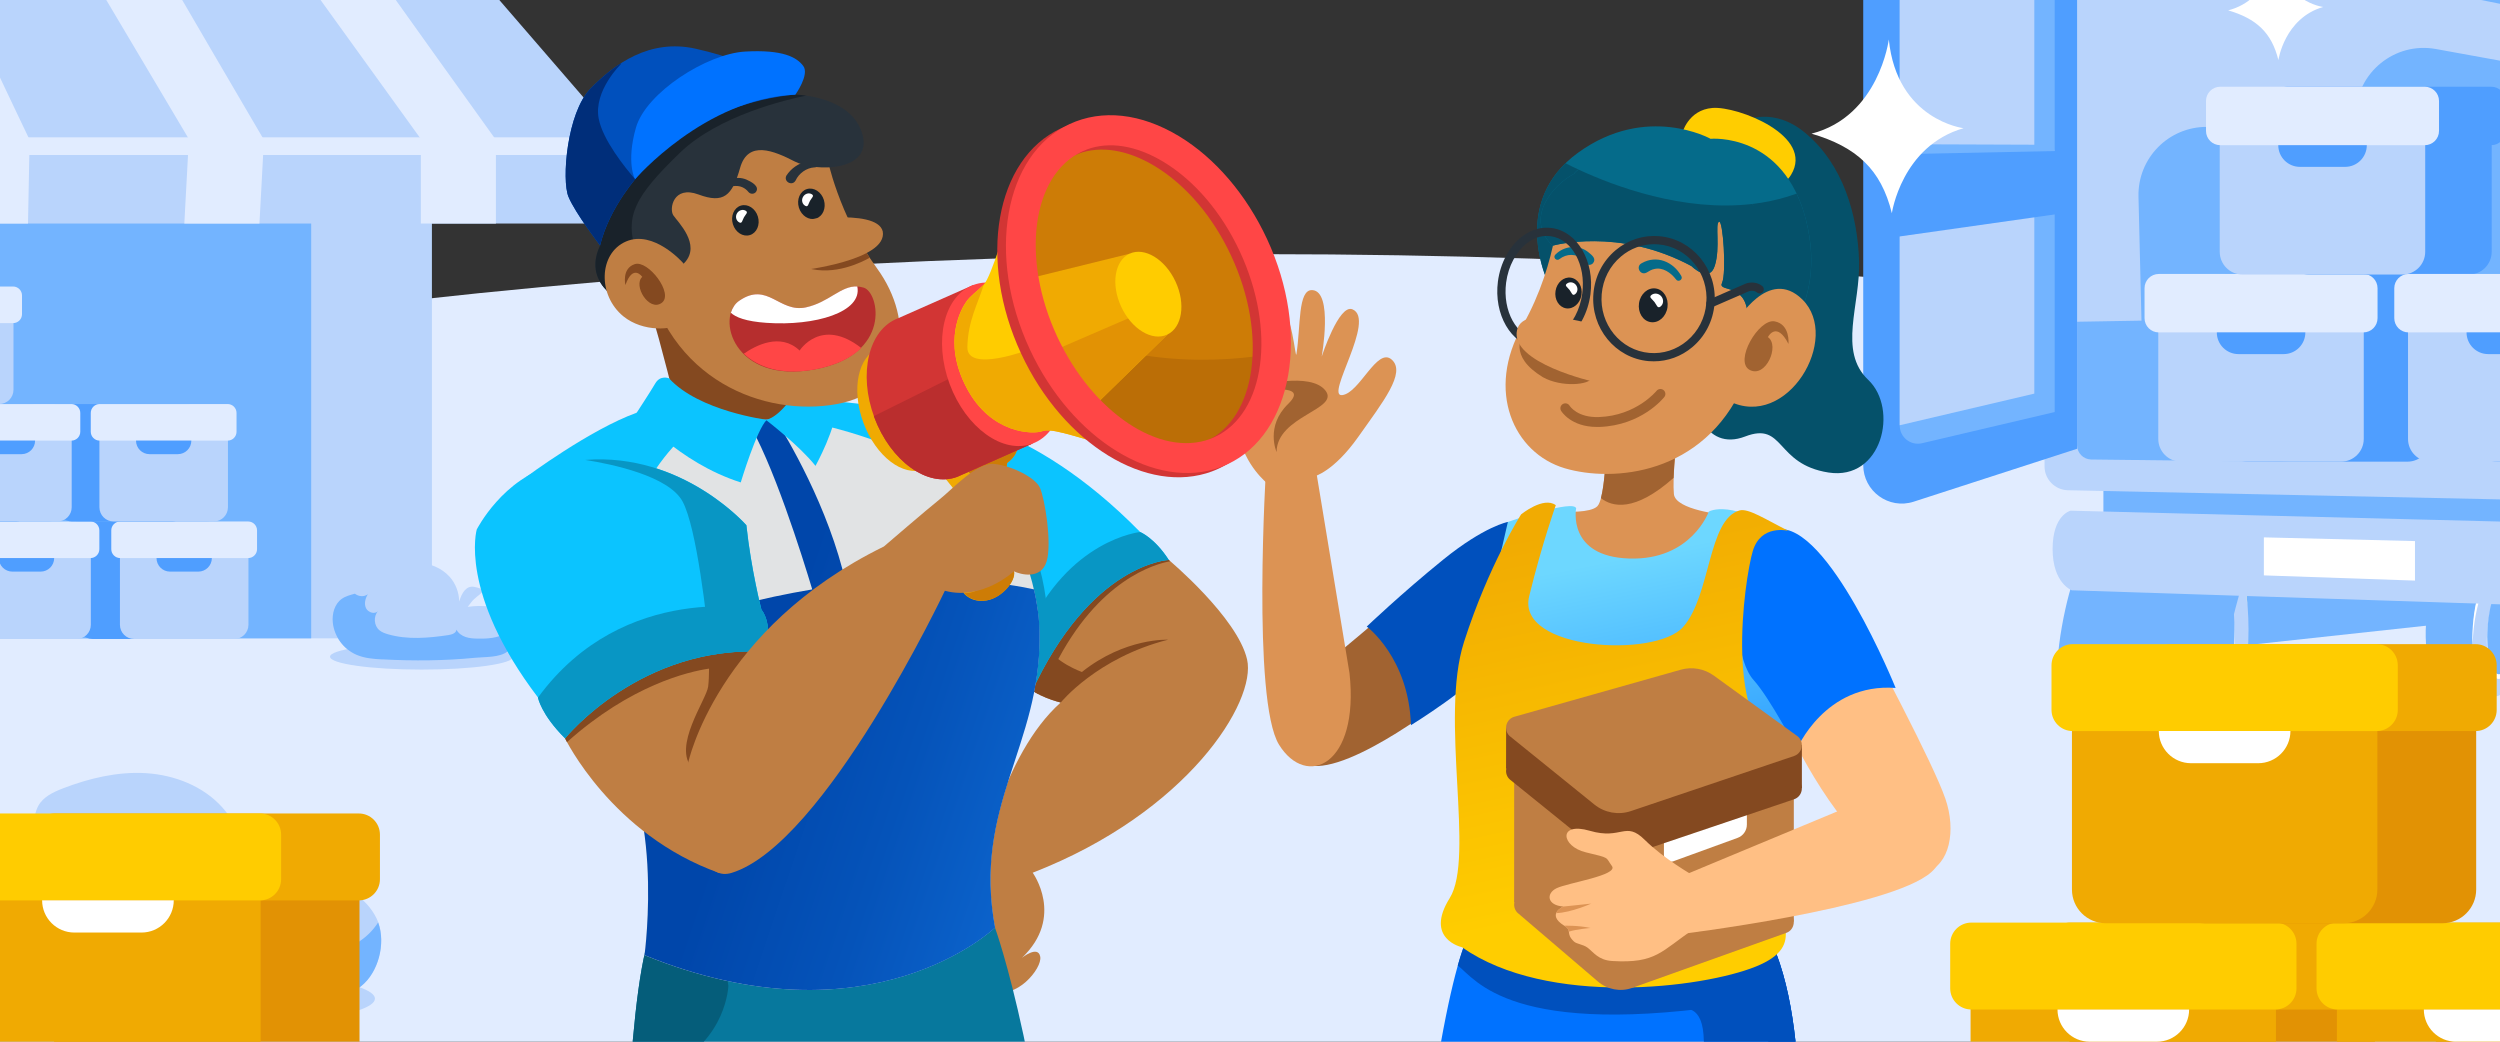 <svg width="384" height="160" viewBox="0 0 384 160" fill="none" xmlns="http://www.w3.org/2000/svg">
<rect x="0" y="0" width="384" height="160" fill="#333333" stroke="none"/>
<g clip-path="url(#clip0_8735_12777)">
<path d="M194.001 305.2C417.51 305.2 598.701 245.618 598.701 172.12C598.701 98.621 417.51 39.04 194.001 39.04C-29.509 39.04 -210.699 98.621 -210.699 172.12C-210.699 245.618 -29.509 305.2 194.001 305.2Z" fill="#E1ECFF"/>
<path d="M66.341 25.35H-38.77V98.05H66.341V25.35Z" fill="#B9D4FC"/>
<path d="M47.8 25.35H-38.77V98.05H47.8V25.35Z" fill="#73B4FF"/>
<path d="M-47.44 34.33H93.481C95.001 34.33 96.231 33.1 96.231 31.58V23.63C96.231 22.97 95.991 22.33 95.561 21.83L66.341 -11.98L-44.879 -14.78L-47.44 34.33Z" fill="#B9D4FC"/>
<path d="M-46.889 23.81H96.231V23.63C96.231 22.97 95.991 22.33 95.561 21.83L94.921 21.09H-46.749L-46.889 23.81Z" fill="#E1ECFF"/>
<path d="M40.121 -12.64L64.641 21.35V34.33H76.171V21.48C76.171 21.48 59.871 -1.19 52.031 -12.34L40.121 -12.64Z" fill="#E1ECFF"/>
<path d="M-6.919 21.35L-7.209 34.33H4.301L4.551 21.48C4.551 21.48 -7.149 -2.97 -12.088 -13.95L-23.479 -14.24L-6.919 21.36V21.35Z" fill="#E1ECFF"/>
<path d="M39.852 34.33L40.542 21.48C40.542 21.48 26.572 -2.32 20.382 -13.13L8.352 -13.43L29.012 21.36L28.312 34.34H39.842L39.852 34.33Z" fill="#E1ECFF"/>
<path d="M12.021 84.09H31.771V95.97C31.771 97.17 30.791 98.15 29.591 98.15H14.211C13.011 98.15 12.031 97.17 12.031 95.97V84.09H12.021Z" fill="#4F9EFF"/>
<path d="M31.721 80.1H12.071C11.315 80.1 10.701 80.713 10.701 81.47V84.35C10.701 85.106 11.315 85.72 12.071 85.72H31.721C32.478 85.72 33.091 85.106 33.091 84.35V81.47C33.091 80.713 32.478 80.1 31.721 80.1Z" fill="#4F9EFF"/>
<path d="M18.412 84.09H38.162V95.97C38.162 97.17 37.182 98.15 35.982 98.15H20.602C19.402 98.15 18.422 97.17 18.422 95.97V84.09H18.412Z" fill="#B9D4FC"/>
<path d="M38.112 80.1H18.462C17.705 80.1 17.092 80.713 17.092 81.47V84.35C17.092 85.106 17.705 85.72 18.462 85.72H38.112C38.868 85.72 39.482 85.106 39.482 84.35V81.47C39.482 80.713 38.868 80.1 38.112 80.1Z" fill="#E1ECFF"/>
<path d="M24.031 85.72H32.541C32.541 86.87 31.611 87.8 30.461 87.8H26.121C24.971 87.8 24.041 86.87 24.041 85.72H24.031Z" fill="#4F9EFF"/>
<path d="M-12.199 84.09H7.551V95.97C7.551 97.17 6.571 98.15 5.371 98.15H-10.009C-11.209 98.15 -12.189 97.17 -12.189 95.97V84.09H-12.199Z" fill="#4F9EFF"/>
<path d="M7.5 80.1H-12.149C-12.906 80.1 -13.52 80.713 -13.52 81.47V84.35C-13.52 85.106 -12.906 85.72 -12.149 85.72H7.5C8.257 85.72 8.87 85.106 8.87 84.35V81.47C8.87 80.713 8.257 80.1 7.5 80.1Z" fill="#4F9EFF"/>
<path d="M-5.799 84.09H13.951V95.97C13.951 97.17 12.971 98.15 11.771 98.15H-3.609C-4.809 98.15 -5.789 97.17 -5.789 95.97V84.09H-5.799Z" fill="#B9D4FC"/>
<path d="M13.891 80.1H-5.759C-6.516 80.1 -7.129 80.713 -7.129 81.47V84.35C-7.129 85.106 -6.516 85.72 -5.759 85.72H13.891C14.648 85.72 15.261 85.106 15.261 84.35V81.47C15.261 80.713 14.648 80.1 13.891 80.1Z" fill="#E1ECFF"/>
<path d="M-0.189 85.72H8.321C8.321 86.87 7.391 87.8 6.241 87.8H1.901C0.751 87.8 -0.179 86.87 -0.179 85.72H-0.189Z" fill="#4F9EFF"/>
<path d="M8.871 66.04H28.621V77.92C28.621 79.12 27.641 80.1 26.441 80.1H11.061C9.861 80.1 8.881 79.12 8.881 77.92V66.04H8.871Z" fill="#4F9EFF"/>
<path d="M28.571 62.06H8.921C8.164 62.06 7.551 62.673 7.551 63.43V66.31C7.551 67.066 8.164 67.68 8.921 67.68H28.571C29.327 67.68 29.941 67.066 29.941 66.31V63.43C29.941 62.673 29.327 62.06 28.571 62.06Z" fill="#4F9EFF"/>
<path d="M15.262 66.04H35.012V77.92C35.012 79.12 34.032 80.1 32.832 80.1H17.452C16.252 80.1 15.272 79.12 15.272 77.92V66.04H15.262Z" fill="#B9D4FC"/>
<path d="M34.961 62.06H15.311C14.555 62.06 13.941 62.673 13.941 63.43V66.31C13.941 67.066 14.555 67.68 15.311 67.68H34.961C35.718 67.68 36.331 67.066 36.331 66.31V63.43C36.331 62.673 35.718 62.06 34.961 62.06Z" fill="#E1ECFF"/>
<path d="M20.881 67.68H29.391C29.391 68.83 28.461 69.76 27.311 69.76H22.971C21.821 69.76 20.891 68.83 20.891 67.68H20.881Z" fill="#4F9EFF"/>
<path d="M-15.129 66.04H4.621V77.92C4.621 79.12 3.641 80.1 2.441 80.1H-12.939C-14.139 80.1 -15.119 79.12 -15.119 77.92V66.04H-15.129Z" fill="#4F9EFF"/>
<path d="M4.571 62.06H-15.079C-15.836 62.06 -16.449 62.673 -16.449 63.43V66.31C-16.449 67.066 -15.836 67.68 -15.079 67.68H4.571C5.327 67.68 5.941 67.066 5.941 66.31V63.43C5.941 62.673 5.327 62.06 4.571 62.06Z" fill="#4F9EFF"/>
<path d="M-8.738 66.04H11.012V77.92C11.012 79.12 10.032 80.1 8.832 80.1H-6.548C-7.748 80.1 -8.728 79.12 -8.728 77.92V66.04H-8.738Z" fill="#B9D4FC"/>
<path d="M10.961 62.06H-8.689C-9.445 62.06 -10.059 62.673 -10.059 63.43V66.31C-10.059 67.066 -9.445 67.68 -8.689 67.68H10.961C11.718 67.68 12.331 67.066 12.331 66.31V63.43C12.331 62.673 11.718 62.06 10.961 62.06Z" fill="#E1ECFF"/>
<path d="M-3.119 67.68H5.391C5.391 68.83 4.461 69.76 3.311 69.76H-1.029C-2.179 69.76 -3.109 68.83 -3.109 67.68H-3.119Z" fill="#4F9EFF"/>
<path d="M-17.68 48H2.07V59.88C2.07 61.08 1.09 62.06 -0.11 62.06H-15.49C-16.69 62.06 -17.67 61.08 -17.67 59.88V48H-17.68Z" fill="#B9D4FC"/>
<path d="M2.01 44.01H-17.64C-18.396 44.01 -19.01 44.623 -19.01 45.38V48.26C-19.01 49.016 -18.396 49.63 -17.64 49.63H2.01C2.767 49.63 3.38 49.016 3.38 48.26V45.38C3.38 44.623 2.767 44.01 2.01 44.01Z" fill="#E1ECFF"/>
<path d="M64.771 102.85C72.548 102.85 78.851 101.963 78.851 100.87C78.851 99.776 72.548 98.89 64.771 98.89C56.995 98.89 50.691 99.776 50.691 100.87C50.691 101.963 56.995 102.85 64.771 102.85Z" fill="#B9D4FC"/>
<path d="M52.502 91.99C53.192 91.51 54.052 91.35 54.852 91.1C55.652 90.85 56.492 90.43 56.842 89.66C57.012 89.29 57.052 88.86 57.242 88.5C57.552 87.92 58.202 87.61 58.822 87.37C60.532 86.71 62.352 86.28 64.172 86.39C65.992 86.51 67.822 87.22 69.052 88.58C69.992 89.62 70.512 91.01 70.532 92.4C70.922 91.08 71.622 89.88 72.882 90.15C75.502 90.7 73.372 91.19 72.392 92.5C72.222 92.73 72.032 92.97 71.842 93.21C72.962 93.07 74.082 93 75.192 93.19C76.752 93.46 78.302 94.32 78.982 95.75C79.622 97.1 79.152 99.13 77.952 100.07C76.732 101.03 74.452 100.9 73.012 101.04C68.272 101.51 63.492 101.54 58.732 101.29C57.362 101.22 55.972 101.11 54.722 100.56C52.772 99.71 51.342 97.77 51.122 95.65C50.972 94.29 51.382 92.77 52.502 91.98V91.99Z" fill="#B9D4FC"/>
<path d="M58.732 101.29C57.362 101.22 55.972 101.11 54.722 100.56C52.772 99.71 51.342 97.77 51.122 95.65C50.972 94.29 51.382 92.77 52.502 91.98C53.092 91.56 53.812 91.39 54.512 91.19C55.062 91.64 55.932 91.72 56.502 91.27C56.112 91.91 55.892 92.74 56.222 93.42C56.552 94.1 57.592 94.41 58.082 93.84C57.332 94.66 57.422 96.1 58.282 96.81C58.652 97.12 59.122 97.28 59.582 97.42C62.582 98.29 65.792 98.01 68.872 97.55C69.402 97.47 70.072 97.25 70.112 96.71C70.382 97.26 70.932 97.64 71.512 97.84C72.092 98.04 72.722 98.08 73.332 98.09C74.832 98.13 76.412 98.02 77.712 97.27C78.252 96.96 78.722 96.49 79.072 95.96C79.572 97.3 79.102 99.17 77.972 100.06C76.752 101.02 74.472 100.89 73.032 101.03C68.292 101.5 63.512 101.53 58.752 101.28L58.732 101.29Z" fill="#73B4FF"/>
<path d="M23.891 158.129C42.503 158.129 57.591 156.007 57.591 153.389C57.591 150.772 42.503 148.649 23.891 148.649C5.279 148.649 -9.809 150.772 -9.809 153.389C-9.809 156.007 5.279 158.129 23.891 158.129Z" fill="#B9D4FC"/>
<path d="M-5.469 132.129C-3.819 130.969 -1.759 130.609 0.161 130.009C2.091 129.409 4.081 128.409 4.911 126.579C5.311 125.689 5.401 124.669 5.871 123.799C6.621 122.399 8.181 121.669 9.651 121.099C13.731 119.529 18.091 118.489 22.451 118.759C26.811 119.039 31.191 120.739 34.121 123.989C36.361 126.469 37.601 129.799 37.661 133.139C38.601 129.989 40.281 127.119 43.291 127.739C49.571 129.049 44.471 130.219 42.111 133.359C41.691 133.909 41.251 134.489 40.801 135.059C43.481 134.729 46.171 134.569 48.821 135.019C52.561 135.659 56.261 137.719 57.881 141.149C59.401 144.369 58.281 149.239 55.421 151.489C52.511 153.779 47.041 153.469 43.591 153.809C32.241 154.929 20.801 155.019 9.421 154.399C6.151 154.219 2.821 153.969 -0.179 152.659C-4.849 150.629 -8.259 145.969 -8.799 140.909C-9.149 137.649 -8.169 134.009 -5.489 132.129H-5.469Z" fill="#B9D4FC"/>
<path d="M9.441 154.4C6.171 154.22 2.841 153.97 -0.159 152.66C-4.829 150.63 -8.239 145.97 -8.779 140.91C-9.129 137.65 -8.149 134.01 -5.469 132.13C-4.049 131.13 -2.339 130.72 -0.659 130.25C0.651 131.34 2.751 131.53 4.101 130.44C3.171 131.98 2.641 133.95 3.421 135.58C4.201 137.2 6.691 137.95 7.871 136.59C6.071 138.54 6.301 142 8.341 143.7C9.231 144.43 10.341 144.83 11.451 145.15C18.631 147.23 26.301 146.57 33.691 145.47C34.971 145.28 36.561 144.76 36.651 143.47C37.311 144.79 38.611 145.7 40.001 146.18C41.391 146.66 42.891 146.74 44.361 146.78C47.961 146.87 51.721 146.62 54.831 144.82C56.131 144.07 57.261 142.96 58.081 141.69C59.271 144.9 58.151 149.37 55.441 151.5C52.531 153.79 47.061 153.48 43.611 153.82C32.261 154.94 20.821 155.03 9.441 154.41V154.4Z" fill="#73B4FF"/>
<path d="M372.651 95.72C373.051 89.94 375.421 85.4 377.951 85.57L384.141 86L382.351 89.65C382.351 89.65 381.821 90.22 381.441 90.55C381.801 92.23 381.941 94.23 381.791 96.36C381.641 98.49 381.211 100.53 380.601 102.17L380.841 102.2L382.721 104.82L383.111 106.99L376.381 106.51C373.911 106.21 372.251 101.44 372.641 95.74L372.651 95.72Z" fill="#73B4FF"/>
<path d="M387.772 96.773C388.174 90.994 386.731 86.186 384.549 86.034C382.367 85.882 380.273 90.444 379.871 96.224C379.469 102.003 380.911 106.812 383.093 106.963C385.275 107.115 387.369 102.553 387.772 96.773Z" fill="#B9D4FC"/>
<path d="M386.443 97.416C386.713 93.537 385.944 90.324 384.727 90.24C383.509 90.155 382.303 93.231 382.034 97.109C381.764 100.988 382.532 104.201 383.75 104.286C384.967 104.37 386.173 101.295 386.443 97.416Z" fill="white"/>
<path d="M386.498 96.696C386.767 92.817 385.999 89.604 384.782 89.519C383.564 89.435 382.358 92.51 382.088 96.389C381.818 100.268 382.587 103.481 383.804 103.566C385.022 103.65 386.228 100.575 386.498 96.696Z" fill="#73B4FF"/>
<path d="M384.55 87.4C382.37 87.249 380.27 91.809 379.87 97.59C379.82 98.32 379.8 99.04 379.8 99.73C379.73 98.629 379.73 97.439 379.82 96.219C380.22 90.439 382.32 85.879 384.5 86.029C386.41 86.159 387.75 89.85 387.79 94.629C387.53 90.529 386.27 87.519 384.55 87.4Z" fill="white"/>
<path d="M374.262 91.59V95.93L343.492 99.27L344.682 86.89L374.262 91.59Z" fill="#73B4FF"/>
<path d="M320.021 96.719C320.021 87.009 323.461 79.129 327.711 79.129H338.112L335.552 85.439C335.552 85.439 334.732 86.449 334.142 87.049C334.942 89.829 335.411 93.149 335.411 96.719C335.411 100.369 334.921 103.759 334.091 106.569L334.502 106.589L337.952 110.759L338.852 114.339L327.542 114.309C327.542 114.309 327.542 114.309 327.542 114.299C323.382 114.079 320.031 106.289 320.031 96.709L320.021 96.719Z" fill="#73B4FF"/>
<path d="M338.732 114.309C342.399 114.309 345.372 106.434 345.372 96.719C345.372 87.005 342.399 79.129 338.732 79.129C335.065 79.129 332.092 87.005 332.092 96.719C332.092 106.434 335.065 114.309 338.732 114.309Z" fill="#B9D4FC"/>
<path d="M339.513 109.749C341.556 109.749 343.212 104.462 343.212 97.939C343.212 91.417 341.556 86.129 339.513 86.129C337.469 86.129 335.812 91.417 335.812 97.939C335.812 104.462 337.469 109.749 339.513 109.749Z" fill="white"/>
<path d="M339.513 108.529C341.556 108.529 343.212 103.242 343.212 96.719C343.212 90.197 341.556 84.909 339.513 84.909C337.469 84.909 335.812 90.197 335.812 96.719C335.812 103.242 337.469 108.529 339.513 108.529Z" fill="#73B4FF"/>
<path d="M336.763 88.829C336.883 88.799 337.013 88.779 337.133 88.779C338.903 88.779 340.342 92.339 340.342 96.719C340.342 101.109 338.903 104.659 337.133 104.659C337.003 104.659 336.883 104.639 336.763 104.609C336.173 102.519 335.812 99.749 335.812 96.719C335.812 93.689 336.173 90.919 336.763 88.829Z" fill="#73B4FF"/>
<path d="M337.772 104.44C337.772 104.44 337.813 104.47 337.823 104.48C337.603 104.6 337.373 104.67 337.133 104.67C337.003 104.67 336.883 104.65 336.763 104.62C336.173 102.53 335.812 99.76 335.812 96.73C335.812 93.7 336.173 90.93 336.763 88.84C336.883 88.809 337.013 88.79 337.133 88.79C337.533 88.79 337.922 88.969 338.272 89.309C337.972 89.23 337.493 89.31 337.133 90.33C336.543 91.96 336.382 103.59 337.772 104.46V104.44Z" fill="#1E484C"/>
<path d="M338.972 81.419C335.302 81.419 332.332 89.299 332.332 99.009C332.332 100.239 332.382 101.439 332.472 102.599C332.222 100.759 332.092 98.779 332.092 96.719C332.092 87.009 335.062 79.129 338.732 79.129C341.932 79.129 344.612 85.139 345.232 93.129C344.322 86.309 341.862 81.419 338.972 81.419Z" fill="#D1E3E5"/>
<path d="M344.271 90.16C344.271 90.16 342.781 95.1 341.651 100.99C340.521 106.88 339.031 108.61 334.571 108.79C330.111 108.97 317.851 109.33 316.421 105.64C314.991 101.95 317.851 89.87 318.741 88.56C319.631 87.25 338.971 84.57 344.271 90.17V90.16Z" fill="#73B4FF"/>
<path d="M390.772 75.79L323.082 73.97V78.67L390.772 80.65V75.79Z" fill="#73B4FF"/>
<path d="M390.771 80.28L318.051 78.44C318.051 78.44 315.281 79.06 315.281 84.33C315.281 89.6 318.231 90.67 318.231 90.67L390.771 93.05V80.28Z" fill="#B9D4FC"/>
<path d="M373.272 81.68V90.7L345.412 89.66V80.99L373.272 81.68Z" fill="#B9D4FC"/>
<path d="M370.94 83.11V89.18L347.73 88.379V82.54L370.94 83.11Z" fill="white"/>
<path d="M317.571 -19.57C315.631 -19.38 314.041 -17.62 314.041 -15.65V71.65C314.041 73.61 315.641 75.25 317.591 75.3L390.771 76.85V15.36C390.771 0.04 385.651 -14.08 377.041 -25.4L317.571 -19.56V-19.57Z" fill="#B9D4FC"/>
<path d="M361.831 17.54L361.781 19.61L338.981 19.49C333.091 19.46 328.331 24.3 328.471 30.2L328.931 49.25L319.041 49.42V68.39C319.041 69.57 320.001 70.55 321.181 70.58L350.411 70.92L355.001 70.5L390.771 66.39V15.36C390.771 13.73 390.711 12.12 390.601 10.52L374.161 7.53C367.841 6.38 361.991 11.14 361.831 17.56V17.54Z" fill="#73B4FF"/>
<path d="M380.421 -20.53L321.171 -14.75C320.011 -14.64 319.061 -13.6 319.041 -12.43L389.381 1.66C387.731 -6.35 384.651 -13.84 380.431 -20.53H380.421Z" fill="#73B4FF"/>
<path d="M319.041 -13.26V68.93L293.941 77.06C290.111 78.3 286.191 75.45 286.191 71.42V-12.96C286.191 -16.73 289.671 -19.54 293.361 -18.76L319.051 -13.26H319.041Z" fill="#4F9EFF"/>
<path d="M315.601 -8.36V63.29L295.221 68.08C293.471 68.49 291.801 67.16 291.801 65.37V-10.17C291.801 -11.75 293.251 -12.94 294.811 -12.62L315.611 -8.36H315.601Z" fill="#73B4FF"/>
<path d="M291.791 65.32V-10.011L312.471 -5.771V60.459L291.791 65.32Z" fill="#B9D4FC"/>
<path d="M315.601 23.13L308.461 26.99L291.791 27.24V22.15L312.621 22.23L315.601 23.03V23.13Z" fill="#73B4FF"/>
<path d="M316.612 23.18L290.012 23.72V36.57L317.682 32.64L316.612 23.18Z" fill="#4F9EFF"/>
<path d="M369.803 70.91H345.213C343.293 70.91 341.723 69.35 341.723 67.42V48.43H373.283V67.42C373.283 69.34 371.723 70.91 369.793 70.91H369.803Z" fill="#4F9EFF"/>
<path d="M341.802 51.06L373.212 51.06C374.422 51.06 375.402 50.079 375.402 48.87V44.27C375.402 43.06 374.422 42.08 373.212 42.08H341.802C340.593 42.08 339.612 43.06 339.612 44.27V48.87C339.612 50.079 340.593 51.06 341.802 51.06Z" fill="#4F9EFF"/>
<path d="M359.592 70.91H335.002C333.082 70.91 331.512 69.35 331.512 67.42V48.43H363.072V67.42C363.072 69.34 361.512 70.91 359.582 70.91H359.592Z" fill="#B9D4FC"/>
<path d="M331.591 51.06L363.001 51.06C364.211 51.06 365.191 50.079 365.191 48.87V44.27C365.191 43.06 364.211 42.08 363.001 42.08H331.591C330.382 42.08 329.401 43.06 329.401 44.27V48.87C329.401 50.079 330.382 51.06 331.591 51.06Z" fill="#E1ECFF"/>
<path d="M350.772 54.39H343.832C341.992 54.39 340.502 52.9 340.502 51.06H354.102C354.102 52.9 352.612 54.39 350.772 54.39Z" fill="#4F9EFF"/>
<path d="M379.243 42.17H354.653C352.733 42.17 351.163 40.61 351.163 38.68V19.69L382.723 19.69V38.68C382.723 40.6 381.163 42.17 379.233 42.17H379.243Z" fill="#4F9EFF"/>
<path d="M351.242 22.3L382.652 22.3C383.861 22.3 384.842 21.319 384.842 20.11V15.51C384.842 14.3 383.861 13.32 382.652 13.32L351.242 13.32C350.032 13.32 349.052 14.3 349.052 15.51V20.11C349.052 21.319 350.032 22.3 351.242 22.3Z" fill="#4F9EFF"/>
<path d="M369.032 42.17H344.442C342.522 42.17 340.952 40.61 340.952 38.68V19.69L372.512 19.69V38.68C372.512 40.6 370.952 42.17 369.022 42.17H369.032Z" fill="#B9D4FC"/>
<path d="M341.033 22.3L372.443 22.3C373.652 22.3 374.633 21.319 374.633 20.11V15.51C374.633 14.3 373.652 13.32 372.443 13.32L341.033 13.32C339.823 13.32 338.843 14.3 338.843 15.51V20.11C338.843 21.319 339.823 22.3 341.033 22.3Z" fill="#E1ECFF"/>
<path d="M360.211 25.63H353.271C351.431 25.63 349.941 24.14 349.941 22.3H363.541C363.541 24.14 362.051 25.63 360.211 25.63Z" fill="#4F9EFF"/>
<path d="M408.172 70.91H383.582C381.662 70.91 380.092 69.35 380.092 67.42V48.43H411.652V67.42C411.652 69.34 410.092 70.91 408.162 70.91H408.172Z" fill="#4F9EFF"/>
<path d="M380.171 51.06L411.581 51.06C412.791 51.06 413.771 50.079 413.771 48.87V44.27C413.771 43.06 412.791 42.08 411.581 42.08H380.171C378.962 42.08 377.982 43.06 377.982 44.27V48.87C377.982 50.079 378.962 51.06 380.171 51.06Z" fill="#4F9EFF"/>
<path d="M397.952 70.91H373.362C371.442 70.91 369.872 69.35 369.872 67.42V48.43H401.432V67.42C401.432 69.34 399.872 70.91 397.942 70.91H397.952Z" fill="#B9D4FC"/>
<path d="M369.951 51.06L401.361 51.06C402.57 51.06 403.551 50.079 403.551 48.87V44.27C403.551 43.06 402.57 42.08 401.361 42.08H369.951C368.741 42.08 367.761 43.06 367.761 44.27V48.87C367.761 50.079 368.741 51.06 369.951 51.06Z" fill="#E1ECFF"/>
<path d="M389.131 54.39H382.191C380.351 54.39 378.861 52.9 378.861 51.06H392.461C392.461 52.9 390.971 54.39 389.131 54.39Z" fill="#4F9EFF"/>
<path d="M349.67 -7.45C349.67 -7.45 348.74 -0.07 342.25 1.59C346.56 2.86 348.93 5 349.96 9.23C349.96 9.23 350.89 2.79 356.84 1.07C356.84 1.07 350.44 0.3 349.67 -7.45Z" fill="white"/>
<path d="M263.101 35.529C263.101 35.529 262.291 41.959 256.641 43.41C260.391 44.52 262.461 46.38 263.361 50.059C263.361 50.059 264.171 44.45 269.351 42.95C269.351 42.95 263.781 42.279 263.101 35.529Z" fill="white"/>
<path d="M290.12 6.07C290.12 6.07 288.63 17.87 278.25 20.53C285.14 22.56 288.93 25.99 290.59 32.75C290.59 32.75 292.08 22.44 301.6 19.69C301.6 19.69 291.37 18.45 290.12 6.06V6.07Z" fill="white"/>
<path d="M246.641 70.469C246.641 70.469 246.401 76.7 245.351 77.76C244.291 78.82 240.421 78.59 240.421 78.59C240.421 78.59 237.831 89.29 249.231 90.579C260.631 91.87 264.751 79.059 264.751 79.059C264.751 79.059 257.341 78.35 257.111 75.889C256.881 73.419 257.461 68.359 257.461 68.359C257.461 68.359 250.641 63.66 246.651 70.48L246.641 70.469Z" fill="#DC9354"/>
<path d="M231.83 80.169C231.83 80.169 228.9 81.019 224.35 84.439C219.8 87.859 205.481 100.899 201.561 103.299C197.641 105.699 194.51 116.179 201.05 117.559C207.59 118.939 223.16 106.529 223.16 106.529C223.16 106.529 239.12 90.579 231.83 80.169Z" fill="#A16331"/>
<path d="M207.281 103.379L201.801 70.189L194.481 71.559C194.481 71.559 192.261 107.619 196.461 114.389C200.661 121.169 208.841 117.599 207.281 103.369V103.379Z" fill="#DC9354"/>
<path d="M231.612 80.169C231.612 80.169 228.032 80.809 221.662 85.969C215.292 91.129 209.932 96.239 209.932 96.239C209.932 96.239 216.392 101.009 216.722 111.389C216.722 111.389 226.632 105.269 228.362 102.119C230.092 98.969 238.782 84.319 231.622 80.179L231.612 80.169Z" fill="#0050BD"/>
<path d="M201.851 73.18C201.851 73.18 204.811 72.499 208.611 67.129C212.411 61.749 216.021 57.239 213.771 55.239C211.521 53.239 208.841 60.389 206.151 60.69C203.461 60.989 211.441 49.029 207.731 47.51C205.651 46.65 203.011 54.779 203.011 54.779C203.011 54.779 204.821 44.73 201.561 44.559C199.331 44.44 199.801 50.12 199.131 54.4C198.971 55.419 198.501 47.51 196.381 47.05C194.271 46.58 194.641 50.719 195.221 55.469C195.221 55.469 193.151 50.819 191.751 50.889C190.501 50.959 190.301 53.569 191.991 56.69C193.681 59.819 189.411 61.999 190.291 66.749C191.171 71.499 194.661 74.249 194.661 74.249C194.661 74.249 199.821 75.2 201.861 73.189L201.851 73.18Z" fill="#DC9354"/>
<path d="M193.221 59.28C193.221 59.28 201.281 57.06 203.581 59.98C205.881 62.9 196.131 63.85 196.081 69.43C196.081 69.43 194.311 65.49 197.861 62.04C201.411 58.59 193.231 60.43 193.221 59.28Z" fill="#A16331"/>
<path d="M242.091 78.11C242.091 78.11 240.681 85.48 250.241 85.79C259.801 86.1 262.471 78.58 262.471 78.58C262.471 78.58 266.081 76.39 274.701 82.66L280.381 91.99L273.091 116.21C273.091 116.21 270.311 143.49 264.511 146.78C258.711 150.07 229.251 148.66 227.221 141.77C225.181 134.87 225.181 107.12 227.221 98.82C229.261 90.51 231.611 80.17 231.611 80.17C231.611 80.17 241.951 76.57 242.111 78.13L242.091 78.11Z" fill="url(#paint0_linear_8735_12777)"/>
<path d="M272.89 81.32C272.89 81.32 277.78 81.01 283.06 91.07C288.34 101.14 296.92 117.2 298.81 122.69C300.49 127.56 299.49 132.82 295.84 133.98C292.81 134.95 286.98 130.69 283.55 126.43C276 117.04 272.94 107.1 269.7 103.66C266.46 100.21 265.43 83.7 272.88 81.31L272.89 81.32Z" fill="#FFBF84"/>
<path d="M272.89 81.32C272.89 81.32 268.9 81.029 267.47 87.029C266.04 93.029 266.81 101.649 269.35 104.449C271.88 107.249 275.98 115.11 275.98 115.11C275.98 115.11 280.26 104.859 291.17 105.669C291.17 105.669 280.79 80.01 272.9 81.309L272.89 81.32Z" fill="#0072FF"/>
<path d="M227.21 141.749C227.21 141.749 223.6 139.949 218.66 177.689C213.73 215.429 222.19 288.089 222.19 288.089C222.19 288.089 230.3 293.379 236.3 289.149C236.3 289.149 241.59 206.609 243.35 192.509C245.11 178.399 247.58 176.639 248.29 183.689C249 190.749 251.47 224.249 252.87 242.949C254.28 261.639 257.45 292.679 257.45 292.679C257.45 292.679 265.21 297.619 272.26 291.619C272.26 291.619 273.67 218.609 275.08 199.209C276.49 179.809 278.61 154.059 270.14 141.009C261.68 127.959 235.04 128.389 227.2 141.749H227.21Z" fill="#0072FF"/>
<path d="M269.6 140.25C267.12 140.58 262.99 141.18 262.99 141.18C262.99 141.18 258.41 142.13 257.84 142.32C257.27 142.51 253.07 146.14 253.07 146.14L258.03 155.11C258.03 155.11 261.27 153.77 261.66 158.93C262.04 164.08 261.09 185.45 268.53 195C268.53 195 272.92 195.76 271.58 213.7C271.14 219.65 272.27 222.57 273.98 223.83C274.33 213.41 274.71 204.4 275.08 199.21C276.49 179.81 278.61 154.06 270.14 141.01C269.97 140.75 269.78 140.5 269.6 140.25Z" fill="#0050BD"/>
<path d="M275.08 199.209C276.49 179.809 278.61 154.059 270.14 141.009C261.68 127.959 235.04 128.389 227.2 141.749C227.2 141.749 225.95 141.129 223.91 148.299C226.62 150.349 232.05 159.699 267.78 154.049C267.78 154.049 273.89 151.929 272.48 182.269C271.12 211.529 269.32 279.269 271.1 292.489C271.48 292.229 271.87 291.939 272.25 291.609C272.25 291.609 273.66 218.599 275.07 199.199L275.08 199.209Z" fill="#0050BD"/>
<path d="M238.961 77.629C238.961 77.629 236.921 83.279 234.881 91.579C232.841 99.889 254.321 101.139 258.551 96.279C262.791 91.419 262.311 79.819 267.171 78.409C268.531 78.009 271.251 79.819 274.701 81.539C274.701 81.539 270.471 80.439 269.221 84.669C267.961 88.899 264.521 112.259 274.231 115.239C274.231 115.239 270.471 128.249 271.721 134.519C272.981 140.789 277.831 145.179 269.681 148.469C261.541 151.759 237.711 154.739 224.551 145.489C224.551 145.489 218.751 144.229 222.671 137.959C226.591 131.689 221.101 110.369 224.871 98.609C228.641 86.849 233.641 79.009 233.641 79.009C233.641 79.009 237.101 76.189 238.971 77.599L238.961 77.629Z" fill="url(#paint1_linear_8735_12777)"/>
<path d="M257.45 68.35C257.45 68.35 250.63 63.65 246.63 70.469C246.63 70.469 246.48 74.35 245.9 76.51C247.61 77.859 251.05 78.74 257.06 73.4C257.14 70.999 257.45 68.359 257.45 68.359V68.35Z" fill="#A16331"/>
<path d="M265.332 19.79C265.332 19.79 270.972 15.319 277.092 20.259C283.202 25.2 285.322 33.19 285.552 40.01C285.792 46.83 282.262 53.88 286.962 58.349C291.672 62.819 289.082 73.87 280.852 72.579C272.622 71.29 274.152 64.7 268.042 67.049C261.932 69.4 258.872 62.349 260.632 54.59C262.392 46.83 265.332 19.79 265.332 19.79Z" fill="#05516A"/>
<path d="M258.362 20.54C258.362 20.54 259.242 16.869 263.062 16.579C266.882 16.29 278.782 20.84 275.102 26.86C271.422 32.88 257.482 22.75 258.362 20.549V20.54Z" fill="#FFCD00"/>
<path d="M237.711 43.19C237.711 43.19 231.881 31.04 242.411 23.44C252.931 15.84 262.741 21.32 262.741 21.32C262.741 21.32 274.021 20.26 277.431 33.9C280.841 47.54 272.021 54.24 272.021 54.24L237.701 43.19H237.711Z" fill="#056B8A"/>
<path d="M277.432 33.9C277.032 32.32 276.532 30.95 275.952 29.74C261.882 34.87 245.902 27.85 240.452 25.07C232.652 32.66 237.692 43.19 237.692 43.19L272.012 54.24C272.012 54.24 280.832 47.54 277.422 33.9H277.432Z" fill="#05516A"/>
<path d="M239.622 29.84C239.622 29.84 239.482 40.15 233.862 50.02C228.162 60.02 232.482 69.6 240.362 71.93C247.782 74.12 261.642 72.95 267.762 59.19C273.872 45.43 273.152 17.49 239.622 29.84Z" fill="#DC9354"/>
<path d="M238.902 39.11C240.262 37.72 242.552 37.51 244.042 38.8C244.542 39.2 245.242 39.76 244.682 40.43C244.392 40.75 243.902 40.77 243.582 40.48C243.402 40.3 243.252 40.1 243.082 39.92C242.142 38.88 240.602 38.96 239.542 39.79C239.082 40.19 238.472 39.53 238.902 39.11Z" fill="#056B8A"/>
<path d="M242.911 45.32C243.121 44.02 242.391 42.83 241.291 42.65C240.191 42.48 239.131 43.39 238.931 44.69C238.721 45.99 239.451 47.18 240.551 47.36C241.651 47.53 242.701 46.62 242.911 45.32Z" fill="#19222A"/>
<path d="M242.081 43.79C241.741 43.33 241.121 43.23 240.691 43.55C240.261 43.87 240.731 44.08 241.081 44.53C241.421 44.98 241.511 45.51 241.931 45.19C242.351 44.87 242.421 44.25 242.081 43.79Z" fill="white"/>
<path d="M241.782 26.689C238.492 28.409 234.102 33.589 238.492 37.739C238.492 37.739 248.602 34.839 259.802 40.869C259.802 40.869 262.542 43.609 263.402 40.789C264.272 37.969 263.402 34.439 264.032 34.049C264.652 33.649 265.212 41.969 264.502 43.449C263.802 44.939 268.112 43.369 268.422 48.229C268.732 53.089 273.752 46.739 273.752 46.739C273.752 46.739 273.042 26.199 258.542 24.479C244.042 22.759 241.772 26.669 241.772 26.669L241.782 26.689Z" fill="#056B8A"/>
<path d="M264.032 34.059C264.652 33.669 265.212 41.98 264.502 43.459C263.792 44.94 268.112 43.38 268.422 48.239C268.732 53.099 275.552 46.36 275.552 46.36C275.552 46.36 275.902 38.25 269.132 31.33C258.532 32.57 247.962 28.6 242.452 26.04C241.952 26.41 241.782 26.689 241.782 26.689C238.492 28.41 234.102 33.59 238.492 37.739C238.492 37.739 248.602 34.84 259.802 40.87C259.802 40.87 262.542 43.61 263.402 40.79C264.272 37.97 263.402 34.44 264.032 34.05V34.059Z" fill="#05516A"/>
<path d="M236.801 53.47C236.531 53.47 236.261 53.45 235.991 53.41C232.071 52.86 229.421 48.3 230.081 43.23C230.451 40.39 231.841 37.81 233.791 36.32C235.191 35.25 236.781 34.8 238.391 35.03C242.301 35.58 244.951 40.14 244.291 45.21C243.921 48.05 242.531 50.63 240.581 52.12C239.411 53.01 238.121 53.47 236.791 53.47H236.801ZM237.601 36.24C236.551 36.24 235.511 36.61 234.571 37.33C232.881 38.62 231.671 40.89 231.341 43.4C230.771 47.78 232.941 51.71 236.171 52.16C237.431 52.34 238.691 51.98 239.821 51.12C241.511 49.83 242.721 47.56 243.041 45.05C243.611 40.67 241.451 36.74 238.221 36.29C238.011 36.26 237.801 36.25 237.601 36.25V36.24Z" fill="#28323B"/>
<path d="M266.731 49.42C266.731 49.42 271.651 40.88 276.841 46C282.881 51.95 274.511 66.14 265.551 61.59C256.601 57.04 266.721 49.42 266.721 49.42H266.731Z" fill="#DC9354"/>
<path d="M274.711 52.82C274.711 52.82 275.011 49.81 272.581 49.36C270.141 48.91 266.301 55.51 268.751 56.82C271.201 58.13 273.431 53.08 271.551 51.78C271.551 51.78 272.861 49.2 274.711 52.83V52.82Z" fill="#A16331"/>
<path d="M237.66 53.71C235.76 53.13 235.57 50.66 234.15 50.57C233.74 51.6 231.61 54.66 236.99 57.94C239.84 59.53 244.19 59.14 244.53 58.02C244.87 56.9 241.79 54.97 237.65 53.71H237.66Z" fill="#A16331"/>
<path d="M246.371 50.349C246.371 50.349 234.071 46.2 233.021 50.679C231.841 55.749 244.921 58.669 244.921 58.669" fill="#DC9354"/>
<path d="M254.031 55.5C253.771 55.5 253.511 55.49 253.241 55.47C248.111 55.03 244.301 50.37 244.751 45.08C244.971 42.46 246.181 40.1 248.161 38.43C250.051 36.84 252.431 36.07 254.861 36.28C259.991 36.72 263.801 41.38 263.351 46.67C263.131 49.29 261.921 51.65 259.941 53.32C258.251 54.74 256.181 55.5 254.021 55.5H254.031ZM254.081 37.51C252.221 37.51 250.431 38.17 248.981 39.4C247.261 40.85 246.211 42.9 246.021 45.19C245.631 49.79 248.921 53.83 253.351 54.21C255.441 54.39 257.491 53.73 259.131 52.35C260.851 50.9 261.901 48.85 262.091 46.56C262.481 41.96 259.191 37.92 254.761 37.54C254.531 37.52 254.311 37.51 254.091 37.51H254.081Z" fill="#28323B"/>
<path d="M262.722 47.249C262.482 47.249 262.242 47.109 262.142 46.87C262.002 46.55 262.142 46.179 262.472 46.039L268.102 43.58C268.162 43.55 269.522 42.999 270.692 43.95C270.962 44.169 271.002 44.569 270.782 44.84C270.562 45.109 270.162 45.15 269.892 44.929C269.322 44.469 268.622 44.739 268.592 44.749L262.972 47.2C262.892 47.239 262.802 47.249 262.722 47.249Z" fill="#28323B"/>
<path d="M245.291 65.579C241.301 65.579 239.841 63.199 239.781 63.099C239.571 62.739 239.681 62.269 240.051 62.059C240.411 61.849 240.871 61.959 241.091 62.319C241.151 62.409 242.301 64.179 245.611 64.059C251.351 63.849 254.411 60.069 254.441 60.039C254.701 59.709 255.181 59.659 255.511 59.909C255.841 60.169 255.901 60.649 255.641 60.979C255.501 61.159 252.141 65.349 245.671 65.579C245.541 65.579 245.421 65.579 245.301 65.579H245.291Z" fill="#A16331"/>
<path d="M257.421 42.9C256.671 41.91 255.391 41 254.111 41.32C253.701 41.39 253.301 41.63 252.931 41.86C251.961 42.41 251.171 40.94 252.161 40.43C254.451 39.11 257.021 40.2 258.251 42.4C258.561 42.94 257.761 43.43 257.421 42.9Z" fill="#056B8A"/>
<path d="M256.122 47.22C256.332 45.79 255.532 44.49 254.322 44.31C253.112 44.13 251.962 45.14 251.752 46.57C251.542 48 252.342 49.3 253.552 49.48C254.762 49.66 255.912 48.65 256.122 47.22Z" fill="#19222A"/>
<path d="M255.201 45.55C254.821 45.06 254.131 44.95 253.671 45.3C253.211 45.66 253.731 45.88 254.111 46.37C254.491 46.86 254.581 47.44 255.051 47.09C255.521 46.73 255.581 46.04 255.201 45.55Z" fill="white"/>
<path d="M233.19 140.289L245.4 150.729C246.89 152.009 248.9 152.389 250.71 151.739L274.4 143.279C275.68 142.819 275.93 141.029 274.84 140.199L262.74 130.929C261.35 129.869 259.58 129.529 257.93 130.029L233.78 137.249C232.49 137.639 232.14 139.409 233.19 140.299V140.289Z" fill="#BF7E43"/>
<path d="M275.53 121.639V141.569L232.57 138.559L232.58 119.049L275.53 121.639Z" fill="#BF7E43"/>
<path d="M255.58 127.869V131.309C255.58 132.039 256.31 132.549 257 132.299L266.89 128.699C267.75 128.389 268.32 127.569 268.32 126.659V120.349L255.58 127.879V127.869Z" fill="white"/>
<path d="M231.98 119.779L244.89 130.219C246.47 131.499 248.59 131.879 250.51 131.229L275.57 122.769C276.92 122.309 277.19 120.519 276.04 119.689L263.24 110.419C261.77 109.359 259.9 109.019 258.16 109.519L232.61 116.739C231.24 117.129 230.88 118.899 231.98 119.789V119.779Z" fill="#844920"/>
<path d="M276.77 114.44V121.05L231.33 118.05L231.34 111.85L276.77 114.44Z" fill="#844920"/>
<path d="M231.98 113.13L244.89 123.57C246.47 124.85 248.59 125.23 250.51 124.58L275.57 116.12C276.92 115.66 277.19 113.87 276.04 113.04L263.24 103.77C261.77 102.71 259.9 102.37 258.16 102.87L232.61 110.09C231.24 110.48 230.88 112.25 231.98 113.14V113.13Z" fill="#BF7E43"/>
<path d="M283.921 123.92L258.261 134.6L257.551 143.55C257.551 143.55 290.371 139.6 296.671 133.94C300.221 130.75 297.381 125.31 292.781 123.5C289.211 122.09 283.921 123.93 283.921 123.93V123.92Z" fill="#FFBF84"/>
<path d="M260.051 134.46C260.051 134.46 255.631 131.96 252.631 129C249.631 126.03 249.131 129.05 244.201 127.61C239.271 126.17 239.771 130.01 243.591 130.92C247.411 131.84 246.541 131.59 247.591 133.02C248.641 134.45 240.851 135.58 239.091 136.43C237.421 137.24 237.641 139.08 240.141 139.24C240.141 139.24 237.411 140.42 240.271 142.19C241.571 143 240.401 143.32 241.751 144.61C242.161 145.01 243.141 145.04 243.831 145.55C244.771 146.25 245.491 147.48 247.631 147.61C254.441 148.02 255.161 146.07 260.191 142.7C265.231 139.33 260.051 134.46 260.051 134.46Z" fill="#FFBF84"/>
<path d="M240.271 142.189C240.841 142.549 240.941 142.809 240.981 143.099C242.211 142.709 244.311 142.539 244.311 142.539C242.411 142.119 240.271 142.189 240.271 142.189Z" fill="#DC9354"/>
<path d="M244.431 138.79C242.691 138.99 240.141 139.24 240.141 139.24C240.141 139.24 239.271 139.62 239.031 140.26C241.341 140.18 244.441 138.78 244.441 138.78L244.431 138.79Z" fill="#DC9354"/>
<path d="M359.601 184.58H323.051C320.191 184.58 317.871 182.26 317.871 179.4V151.18H364.781V179.4C364.781 182.26 362.461 184.58 359.601 184.58Z" fill="#E29204"/>
<path d="M317.98 155.06H364.67C366.465 155.06 367.92 153.604 367.92 151.81V144.96C367.92 143.165 366.465 141.71 364.67 141.71H317.98C316.185 141.71 314.73 143.165 314.73 144.96V151.81C314.73 153.604 316.185 155.06 317.98 155.06Z" fill="#F0AA02"/>
<path d="M344.41 184.58H307.86C305 184.58 302.68 182.26 302.68 179.4V151.18H349.59V179.4C349.59 182.26 347.27 184.58 344.41 184.58Z" fill="#F0AA02"/>
<path d="M302.8 155.06H349.49C351.285 155.06 352.74 153.604 352.74 151.81V144.96C352.74 143.165 351.285 141.71 349.49 141.71H302.8C301.005 141.71 299.55 143.165 299.55 144.96V151.81C299.55 153.604 301.005 155.06 302.8 155.06Z" fill="#FFCC00"/>
<path d="M331.3 160.009H320.98C318.25 160.009 316.03 157.789 316.03 155.059H336.25C336.25 157.789 334.03 160.009 331.3 160.009Z" fill="white"/>
<path d="M415.871 184.58H379.321C376.461 184.58 374.141 182.26 374.141 179.4V151.18H421.051V179.4C421.051 182.26 418.731 184.58 415.871 184.58Z" fill="#E29204"/>
<path d="M374.249 155.06H420.939C422.734 155.06 424.189 153.604 424.189 151.81V144.96C424.189 143.165 422.734 141.71 420.939 141.71H374.249C372.455 141.71 370.999 143.165 370.999 144.96V151.81C370.999 153.604 372.455 155.06 374.249 155.06Z" fill="#F0AA02"/>
<path d="M400.679 184.58H364.129C361.269 184.58 358.949 182.26 358.949 179.4V151.18H405.859V179.4C405.859 182.26 403.539 184.58 400.679 184.58Z" fill="#F0AA02"/>
<path d="M359.07 155.06H405.76C407.555 155.06 409.01 153.604 409.01 151.81V144.96C409.01 143.165 407.555 141.71 405.76 141.71H359.07C357.275 141.71 355.82 143.165 355.82 144.96V151.81C355.82 153.604 357.275 155.06 359.07 155.06Z" fill="#FFCC00"/>
<path d="M387.57 160.009H377.25C374.52 160.009 372.3 157.789 372.3 155.059H392.52C392.52 157.789 390.3 160.009 387.57 160.009Z" fill="white"/>
<path d="M375.162 141.81H338.612C335.752 141.81 333.432 139.49 333.432 136.63V108.41H380.342V136.63C380.342 139.49 378.022 141.81 375.162 141.81Z" fill="#E29204"/>
<path d="M333.552 112.29H380.242C382.037 112.29 383.492 110.834 383.492 109.04V102.19C383.492 100.395 382.037 98.939 380.242 98.939H333.552C331.757 98.939 330.302 100.395 330.302 102.19V109.04C330.302 110.834 331.757 112.29 333.552 112.29Z" fill="#F0AA02"/>
<path d="M359.982 141.81H323.432C320.572 141.81 318.252 139.49 318.252 136.63V108.41H365.162V136.63C365.162 139.49 362.842 141.81 359.982 141.81Z" fill="#F0AA02"/>
<path d="M318.361 112.29H365.051C366.846 112.29 368.301 110.834 368.301 109.04V102.19C368.301 100.395 366.846 98.939 365.051 98.939H318.361C316.566 98.939 315.111 100.395 315.111 102.19V109.04C315.111 110.834 316.566 112.29 318.361 112.29Z" fill="#FFCC00"/>
<path d="M346.861 117.229H336.541C333.811 117.229 331.591 115.009 331.591 112.279H351.811C351.811 115.009 349.591 117.229 346.861 117.229Z" fill="white"/>
<path d="M50.041 167.82H13.491C10.631 167.82 8.311 165.5 8.311 162.64L8.311 134.42H55.221L55.221 162.64C55.221 165.5 52.901 167.82 50.041 167.82Z" fill="#E29204"/>
<path d="M8.419 138.3H55.109C56.904 138.3 58.359 136.845 58.359 135.05V128.2C58.359 126.405 56.904 124.95 55.109 124.95H8.419C6.624 124.95 5.169 126.405 5.169 128.2V135.05C5.169 136.845 6.624 138.3 8.419 138.3Z" fill="#F0AA02"/>
<path d="M34.849 167.82H-1.701C-4.561 167.82 -6.881 165.5 -6.881 162.64L-6.881 134.42H40.029L40.029 162.64C40.029 165.5 37.709 167.82 34.849 167.82Z" fill="#F0AA02"/>
<path d="M-6.76 138.3H39.93C41.725 138.3 43.18 136.845 43.18 135.05V128.2C43.18 126.405 41.725 124.95 39.93 124.95H-6.76C-8.555 124.95 -10.01 126.405 -10.01 128.2V135.05C-10.01 136.845 -8.555 138.3 -6.76 138.3Z" fill="#FFCC00"/>
<path d="M21.739 143.24H11.419C8.689 143.24 6.469 141.02 6.469 138.29H26.689C26.689 141.02 24.47 143.24 21.739 143.24Z" fill="white"/>
<path d="M179.531 86.01C179.531 86.01 190.061 94.829 191.551 101.29C193.041 107.74 182.451 124.78 158.621 134.05C158.621 134.05 163.581 140.83 156.971 147.12C156.971 147.12 159.451 145.13 159.781 146.95C160.111 148.77 155.971 153.73 152.501 152.08C149.031 150.43 143.071 144.63 150.681 133.22C150.681 133.22 153.821 116.01 162.921 107.91C162.921 107.91 158.781 106.92 157.631 105.1C156.481 103.28 160.391 84.309 179.521 86.019L179.531 86.01Z" fill="#BF7E43"/>
<path d="M157.631 105.089C157.251 104.489 157.421 102.029 158.501 99.069C159.651 98.599 160.511 98.529 160.781 99.139C161.881 101.679 166.181 103.219 166.181 103.219C172.801 97.929 179.421 98.259 179.421 98.259C168.501 101.019 162.931 107.909 162.931 107.909C162.931 107.909 158.791 106.919 157.641 105.099L157.631 105.089Z" fill="#844920"/>
<path d="M161.991 102.34C161.051 104.23 160.171 105.59 159.361 106.55C158.641 106.15 157.991 105.66 157.631 105.1C156.471 103.28 160.391 84.309 179.521 86.019C179.521 86.019 179.601 86.09 179.741 86.21C177.471 86.609 168.661 88.999 161.981 102.35L161.991 102.34Z" fill="#844920"/>
<path d="M143.681 63.84C143.681 63.84 157.911 64.17 175.121 81.71C175.121 81.71 177.331 82.59 179.531 86.01C179.531 86.01 167.511 86.45 158.351 106.53C158.351 106.53 125.261 98.7 143.681 63.84Z" fill="#0BC4FF"/>
<path d="M141.09 86.23C140.76 83.58 141.92 74.48 142.08 73.16C142.24 71.84 146.05 67.7 146.05 67.7C146.05 67.7 160.11 76.47 160.94 95.33C161.35 104.57 156.86 105.55 152.19 104.14C148.87 102.47 144.88 99.77 141.99 95.66C141.72 92.56 141.3 87.93 141.09 86.23Z" fill="#0896C4"/>
<path d="M179.532 86.01C179.532 86.01 167.512 86.45 158.352 106.53C158.352 106.53 156.582 106.11 154.092 105.04C155.132 102.8 156.332 100.19 157.692 97.16C164.092 82.82 175.122 81.72 175.122 81.72C175.122 81.72 177.332 82.6 179.532 86.02V86.01Z" fill="#0896C4"/>
<path d="M152.829 142.489C152.829 142.489 160.769 164.079 163.999 209.749C167.229 255.409 164.989 287.679 164.989 287.679C164.989 287.679 158.539 295.619 147.619 289.909C147.619 289.909 140.419 211.489 137.439 192.619C134.459 173.759 133.719 173.259 128.999 172.269C124.279 171.279 122.299 184.929 122.049 194.849C121.799 204.779 111.129 288.659 111.129 288.659C111.129 288.659 100.709 293.129 95.249 288.159C95.249 288.159 93.019 163.329 99.719 143.969C106.419 124.609 147.869 126.349 152.829 142.479V142.489Z" fill="#07789D"/>
<path d="M99.719 143.979C100.569 141.539 101.969 139.429 103.779 137.639C107.209 137.609 109.649 137.769 109.649 137.769L111.879 151.419C111.879 151.419 111.629 159.609 102.949 163.829C102.949 163.829 102.449 164.819 101.209 169.789C99.969 174.759 95.249 288.169 95.249 288.169C95.249 288.169 93.019 163.339 99.719 143.979Z" fill="#055D7A"/>
<path d="M123.16 62.19C123.16 62.19 116.32 69.69 104.19 63.62C104.19 63.62 100.99 50.71 100.33 49.17C99.67 47.63 111.03 44.76 118.53 48.95L123.16 62.19Z" fill="#844920"/>
<path d="M124.149 61.3C124.149 61.3 135.619 62.07 143.669 63.84C143.669 63.84 159.439 80.16 159.659 97.37C159.879 114.58 149.349 123.87 152.819 142.48C152.819 142.48 133.709 160.85 98.969 146.7C98.969 146.7 102.439 121.14 92.019 111.95C92.019 111.95 75.639 88.12 80.849 73.23C80.849 73.23 90.639 65.95 97.779 63.39C100.679 62.35 112.799 64.74 117.579 64.47C124.589 64.07 124.139 61.3 124.139 61.3H124.149Z" fill="#E1E3E4"/>
<path d="M97.79 63.4C99.01 62.96 101.84 63.13 105.08 63.45C105.78 64.83 106.34 65.88 106.34 65.88C106.34 65.88 89.79 77.46 94.1 108.73C93.05 109.34 92.02 109.9 91.02 110.41C87.53 104.9 76.45 85.86 80.86 73.24C80.86 73.24 90.65 65.96 97.79 63.4Z" fill="#0BC4FF"/>
<path d="M155.47 81.11C152.47 77.66 144.13 69.82 127.58 65.6L127.74 61.59C131.77 61.96 138.45 62.69 143.68 63.83C143.68 63.83 150.73 71.13 155.47 81.1V81.11Z" fill="#0BC4FF"/>
<path d="M124.759 90.53C123.319 85.73 118.609 70.64 114.639 64.42C115.779 64.5 116.789 64.53 117.599 64.48C118.129 64.45 118.619 64.4 119.069 64.35C120.749 66.99 127.289 77.8 129.969 89.75C144.129 87.9 154.729 89.64 158.829 90.53C159.339 92.77 159.659 95.07 159.689 97.38C159.909 114.59 149.379 123.88 152.849 142.49C152.849 142.49 133.739 160.86 98.999 146.71C98.999 146.71 102.469 121.15 92.049 111.96C92.049 111.96 90.309 109.43 88.139 105.5C95.939 98.06 108.799 93.22 124.779 90.53H124.759Z" fill="url(#paint2_linear_8735_12777)"/>
<path d="M122.5 59.76C122.5 59.76 120.07 63.95 117.65 64.5C117.65 64.5 122.83 68.47 125.26 71.56C125.26 71.56 128.57 65.6 128.51 62.07C128.51 62.07 124.48 58.87 122.5 59.75V59.76Z" fill="#0BC4FF"/>
<path d="M117.799 64.48C117.799 64.48 107.389 63.179 102.759 58.109C102.759 58.109 101.439 57.559 100.659 58.88C99.889 60.2 97.789 63.4 97.789 63.4C97.789 63.4 104.079 71.01 113.779 74.1C113.779 74.1 116.249 65.909 117.789 64.48H117.799Z" fill="#0BC4FF"/>
<path d="M127.021 24.099C127.021 24.099 128.761 33.03 134.711 41.22C140.671 49.41 139.431 60.08 128.511 62.069C117.591 64.06 102.451 58.599 98.981 40.97C95.511 23.35 116.351 9.7 127.021 24.09V24.099Z" fill="#BF7E43"/>
<path d="M123.801 47.209C119.661 48.099 117.921 43.169 113.541 46.2C109.891 48.709 112.681 59.029 125.091 56.749C137.061 54.55 135.081 44.9 132.661 44.179C129.511 43.239 127.791 46.359 123.811 47.219L123.801 47.209Z" fill="#B62E2E"/>
<path d="M122.82 53.84C119.87 51.05 116.08 53.059 114.25 54.33C116.39 56.359 119.97 57.7 125.09 56.76C128.54 56.12 130.83 54.9 132.29 53.45C126.11 48.63 122.82 53.849 122.82 53.849V53.84Z" fill="#FF4646"/>
<path d="M123.8 47.209C119.66 48.099 117.92 43.169 113.54 46.2C112.92 46.62 112.5 47.279 112.26 48.039C112.99 48.73 114.55 49.37 117.75 49.59C125.2 50.109 132.51 47.94 131.68 43.999C129.12 43.88 127.36 46.429 123.8 47.209Z" fill="white"/>
<path d="M125.32 33.57C126.38 33.25 126.93 31.97 126.55 30.72C126.17 29.47 125 28.72 123.94 29.04C122.88 29.36 122.33 30.64 122.71 31.89C123.09 33.14 124.26 33.89 125.31 33.57H125.32Z" fill="#19222A"/>
<path d="M123.68 31.61C124.14 31.869 124.15 31.329 124.42 30.84C124.7 30.349 125.13 30.079 124.67 29.82C124.21 29.559 123.61 29.759 123.34 30.25C123.06 30.739 123.22 31.349 123.68 31.61Z" fill="white"/>
<path d="M115.18 36.11C116.24 35.79 116.79 34.51 116.41 33.26C116.03 32.01 114.86 31.26 113.8 31.58C112.74 31.9 112.19 33.18 112.57 34.43C112.95 35.68 114.12 36.43 115.17 36.11H115.18Z" fill="#19222A"/>
<path d="M110.211 28.77C111.341 27.65 113.061 26.93 114.621 27.57C115.321 27.88 116.771 28.6 116.101 29.5C115.801 29.85 115.261 29.84 114.971 29.5C113.881 28.13 112.071 28.4 110.821 29.42C110.401 29.8 109.811 29.2 110.211 28.79V28.77Z" fill="#28323B"/>
<path d="M113.531 34.15C113.991 34.41 114.001 33.87 114.271 33.38C114.551 32.889 114.981 32.62 114.521 32.359C114.061 32.099 113.461 32.3 113.191 32.789C112.911 33.279 113.071 33.889 113.531 34.15Z" fill="white"/>
<path d="M125.11 25.71C123.87 25.78 122.72 26.61 122.2 27.73C121.68 28.65 120.31 27.9 120.79 26.97C121.5 25.88 122.65 25.06 123.93 24.82C124.42 24.78 125.61 24.46 125.62 25.28C125.59 25.54 125.37 25.72 125.12 25.72L125.11 25.71Z" fill="#28323B"/>
<path d="M123.961 41.15L132.111 37.17C132.561 37.97 133.051 38.78 133.581 39.59C132.421 40.25 128.131 42.42 123.961 41.15Z" fill="#844920"/>
<path d="M121.73 34.059C121.73 34.059 134.66 31.79 135.59 35.539C136.4 40.01 122.94 41.559 122.94 41.559" fill="#BF7E43"/>
<path d="M122.169 14.54C122.169 14.54 130.659 14.65 132.429 20.5C134.199 26.35 125.259 26.459 122.059 24.8C118.859 23.15 114.889 21.49 113.679 25.79C112.469 30.09 111.139 31.31 107.279 29.87C103.419 28.44 102.759 32.08 103.419 33.069C104.079 34.059 107.719 37.539 105.179 40.319C102.639 43.11 96.799 46.97 96.799 46.97C96.799 46.97 89.079 44.209 92.169 37.7C92.169 37.7 89.469 23.83 101.769 15.86C114.009 7.92 122.179 14.54 122.179 14.54H122.169Z" fill="#28323B"/>
<path d="M101.761 15.86C114.001 7.92 122.171 14.54 122.171 14.54C122.171 14.54 122.831 14.54 123.821 14.69C120.881 15.28 110.351 17.73 104.421 23.48C97.471 30.21 95.931 33.19 97.691 38.59C98.431 40.87 98.491 43.57 98.311 45.94C97.411 46.57 96.811 46.97 96.811 46.97C96.811 46.97 89.091 44.209 92.181 37.7C92.181 37.7 89.481 23.83 101.781 15.86H101.761Z" fill="#19222A"/>
<path d="M122.17 14.54C122.17 14.54 107.17 15.26 98.15 26.84C98.15 26.84 93.63 31.69 92.17 37.7C92.17 37.7 88.39 32.79 87.32 30.23C86.25 27.67 87.07 17.32 90.71 13.6C94.35 9.88 99.74 5.89 106.84 7.48C117.59 9.88 121.7 14.07 122.17 14.54Z" fill="#0050BD"/>
<path d="M122.17 14.54C122.17 14.54 124.38 11.45 123.38 10.13C122.39 8.81 120.29 7.59 114.45 7.92C108.6 8.25 99.23 14.21 97.68 19.61C96.14 25.01 97.54 27.54 97.54 27.54C97.54 27.54 108.27 15.09 122.16 14.54H122.17Z" fill="#0072FF"/>
<path d="M97.55 27.54C96.27 29.09 93.3 33.05 92.17 37.7C92.17 37.7 88.39 32.789 87.32 30.23C86.24 27.669 87.07 17.32 90.71 13.6C92.03 12.249 93.58 10.87 95.35 9.729L95.43 9.789C95.43 9.789 91.13 13.93 91.96 18.23C92.59 21.48 95.95 25.68 97.56 27.529L97.55 27.54Z" fill="#002E7A"/>
<path d="M104.851 40.319C104.851 40.319 100.381 35.27 96.161 37.09C91.941 38.91 91.781 45.359 95.751 48.59C98.771 51.039 103.361 50.739 104.681 49.58C106.001 48.419 107.331 43.289 104.851 40.309V40.319Z" fill="#BF7E43"/>
<path d="M96.061 43.779C96.061 43.779 95.461 41.239 97.501 40.569C99.541 39.9 103.571 45.13 101.631 46.529C99.681 47.929 97.201 43.849 98.651 42.529C98.651 42.529 97.231 40.459 96.061 43.789V43.779Z" fill="#844920"/>
<path d="M135.009 53.48C131.779 54.679 130.719 59.819 132.629 64.96C134.539 70.1 138.709 73.29 141.929 72.08L150.179 68.379L143.259 49.79L135.009 53.489V53.48Z" fill="#F0AA02"/>
<path d="M145.109 73.379L146.539 75.169C146.539 75.169 146.199 87.509 148.049 91.129C148.049 91.129 149.149 92.619 151.509 92.229C153.869 91.839 156.059 89.239 155.739 87.749C155.419 86.259 153.159 80.059 154.689 71.099C154.689 71.099 157.059 69.539 155.979 67.519C154.899 65.499 147.319 66.829 145.109 73.379Z" fill="#F0AA02"/>
<path fill-rule="evenodd" clip-rule="evenodd" d="M151.53 92.229C153.89 91.859 156.08 89.239 155.76 87.749C155.44 86.279 153.18 80.059 154.71 71.099C154.71 71.099 157.08 69.539 156 67.519C155.54 66.659 153.92 66.419 152.04 66.899C150.37 68.779 148.6 70.969 148.59 71.879C148.56 73.599 151.88 73.099 151.88 73.099C150.31 77.659 152.95 86.989 152.95 86.989C151.66 91.359 148.1 91.109 148.1 91.109C148.1 91.109 149.2 92.599 151.56 92.209H151.53V92.229Z" fill="#CD7C06"/>
<path d="M137.94 48.889C133.42 50.58 131.79 57.389 134.3 64.12C136.81 70.84 142.49 74.939 147.02 73.249L158.59 68.129L149.51 43.77L137.94 48.889Z" fill="#D23534"/>
<path d="M158.579 68.129L153.279 53.889L146.049 58.039L134.229 63.909C134.229 63.909 134.269 64.049 134.299 64.119C136.809 70.839 142.489 74.939 147.019 73.249L158.589 68.129H158.579Z" fill="#BA2E2E"/>
<path d="M158.59 68.139C163.11 66.46 164.73 59.639 162.23 52.91C159.72 46.179 154.03 42.09 149.51 43.77C144.99 45.45 143.37 52.27 145.87 58.999C148.38 65.73 154.07 69.82 158.59 68.139Z" fill="#FF4646"/>
<path d="M154.789 33.81C154.789 33.81 152.289 42.53 151.099 43.72C149.919 44.91 149.139 45.32 148.419 46.34C147.699 47.36 144.679 52.38 148.469 59.57C152.249 66.76 158.789 66.71 160.069 66.23C161.349 65.75 163.989 66.63 171.319 68.84C171.319 68.84 170.949 39.46 154.789 33.81Z" fill="#FFCC00"/>
<path d="M171.249 66.919C167.539 61.859 162.379 54.8 162.379 54.8L158.179 53.66C158.179 53.66 148.529 57.359 148.589 53.33C148.669 49.3 150.159 46.76 151.109 43.73C149.929 44.919 149.149 45.33 148.429 46.349C147.709 47.37 144.689 52.389 148.479 59.58C152.259 66.769 158.799 66.719 160.079 66.24C161.359 65.76 163.999 66.639 171.329 68.85C171.329 68.85 171.319 68.139 171.239 66.93L171.249 66.919Z" fill="#F0AA02"/>
<path d="M187.56 69.21C196.47 65.07 198.69 50.959 192.52 37.69C186.35 24.419 174.13 17.02 165.22 21.16C156.31 25.299 154.09 39.41 160.26 52.679C166.43 65.95 178.65 73.35 187.56 69.21Z" fill="#CD7C06"/>
<path d="M187.57 69.209C192.68 66.829 195.59 61.169 195.97 54.269C188.13 55.659 172.38 56.869 158.59 48.429C159.05 49.849 159.61 51.269 160.27 52.689C166.43 65.959 178.65 73.349 187.57 69.219V69.209Z" fill="#BB6E06"/>
<path d="M173.51 38.969L157.24 42.98C157.77 46.16 158.78 49.44 160.28 52.69C162.17 56.749 164.62 60.26 167.38 63.05L179.31 51.41L173.54 38.98H173.51V38.969Z" fill="#F0AA02"/>
<path d="M161.02 54.199C162.79 57.619 164.97 60.599 167.37 63.049L179.3 51.409L177.31 47.129C175.79 47.799 174.46 48.399 174.46 48.399L161.02 54.209V54.199Z" fill="#E29204"/>
<path d="M179.279 51.399C181.579 50.329 182.159 46.679 180.559 43.249C178.969 39.819 175.799 37.899 173.499 38.969C171.199 40.039 170.619 43.689 172.219 47.119C173.809 50.549 176.969 52.469 179.279 51.399Z" fill="#FFCC00"/>
<path d="M186.19 72.399C176.26 76.109 163.32 68.239 156.85 54.319C150.15 39.909 152.89 24.399 162.93 19.729C167.95 17.389 173.94 18.059 179.77 21.579C185.31 24.929 190.11 30.549 193.29 37.379C199.99 51.789 197.25 67.299 187.21 71.969C186.87 72.129 186.53 72.259 186.18 72.399H186.19ZM165.6 23.629C165.36 23.719 165.12 23.819 164.9 23.919C157.17 27.519 155.44 40.279 161.06 52.369C166.51 64.079 176.88 70.939 184.56 68.079C184.8 67.989 185.05 67.889 185.28 67.769C193.01 64.169 194.74 51.409 189.12 39.319C186.33 33.309 182.17 28.419 177.4 25.529C173.21 22.999 169.06 22.329 165.61 23.619L165.6 23.629Z" fill="#D23534"/>
<path d="M187.52 71.74C177.59 75.45 164.65 67.579 158.18 53.66C151.48 39.249 154.22 23.739 164.26 19.07C169.28 16.73 175.27 17.399 181.1 20.919C186.64 24.27 191.44 29.89 194.62 36.719C201.32 51.13 198.58 66.639 188.54 71.309C188.2 71.469 187.86 71.6 187.51 71.74H187.52ZM166.93 22.97C166.69 23.059 166.45 23.16 166.23 23.259C158.5 26.86 156.77 39.62 162.39 51.709C167.84 63.419 178.21 70.279 185.89 67.419C186.13 67.329 186.38 67.23 186.61 67.109C194.34 63.51 196.07 50.749 190.45 38.66C187.66 32.65 183.5 27.759 178.73 24.869C174.54 22.34 170.39 21.669 166.94 22.959L166.93 22.97Z" fill="#FF4646"/>
<path d="M86.791 113.41C86.791 113.41 93.951 128.24 110.501 134.1C110.501 134.1 130.851 118.58 115.891 98.86C100.931 79.14 86.791 113.41 86.791 113.41Z" fill="#BF7E43"/>
<path d="M115.891 98.86C117.631 101.15 118.881 103.38 119.751 105.54C119.701 105.83 119.661 106.03 119.641 106.1C119.451 106.73 109.541 121.26 106.371 118C103.211 114.74 108.511 107.47 108.771 105.47C108.871 104.72 108.901 103.69 108.911 102.7C105.781 103.16 96.921 105.2 87.091 113.99C86.891 113.62 86.791 113.42 86.791 113.42C86.791 113.42 100.931 79.15 115.891 98.87V98.86Z" fill="#844920"/>
<path d="M73.23 81.32C73.23 81.32 70.39 91.01 82.64 107.14C82.64 107.14 83.08 109.69 86.8 113.41C86.8 113.41 98.42 98.94 117.77 100.11C117.77 100.11 118.7 95.9 116.96 93.64C116.96 93.64 115.37 87.46 114.65 80.67C114.65 80.67 102.72 67.04 85.12 71.42C77.27 73.37 73.24 81.31 73.24 81.31L73.23 81.32Z" fill="#0BC4FF"/>
<path d="M116.951 93.65C118.691 95.9 117.761 100.12 117.761 100.12C98.411 98.95 86.791 113.42 86.791 113.42C83.071 109.71 82.631 107.15 82.631 107.15C95.871 89.02 116.941 93.65 116.941 93.65H116.951Z" fill="#0896C4"/>
<path d="M89.93 70.64C104.85 69.49 114.64 80.68 114.64 80.68C115.36 87.46 116.95 93.65 116.95 93.65C118.69 95.9 117.76 100.12 117.76 100.12C114.68 99.93 111.8 100.14 109.13 100.63C108.56 94.79 107.01 81.06 104.85 77.04C102.74 73.11 93.99 71.29 89.93 70.65V70.64Z" fill="#0896C4"/>
<path d="M105.689 117.21C105.689 117.21 110.019 96.57 135.769 83.94C135.769 83.94 142.309 78.31 144.349 76.68C146.399 75.05 150.049 70.97 152.729 71.26C155.409 71.55 159.019 73.33 159.739 74.93C160.459 76.53 161.619 83.39 160.759 86.24C159.899 89.09 156.709 88.24 155.739 87.75C155.739 87.75 150.879 92.3 145.129 90.74C145.129 90.74 126.689 129.72 112.359 134.08C105.509 136.16 105.699 117.21 105.699 117.21H105.689Z" fill="#BF7E43"/>
</g>
<defs>
<linearGradient id="paint0_linear_8735_12777" x1="247.601" y1="86.04" x2="256.171" y2="128.92" gradientUnits="userSpaceOnUse">
<stop stop-color="#6DD7FF"/>
<stop offset="1" stop-color="#1D8FFF"/>
</linearGradient>
<linearGradient id="paint1_linear_8735_12777" x1="241.061" y1="79.769" x2="253.591" y2="137.749" gradientUnits="userSpaceOnUse">
<stop offset="0.02" stop-color="#F1AB02"/>
<stop offset="1" stop-color="#FFCD00"/>
</linearGradient>
<linearGradient id="paint2_linear_8735_12777" x1="86.989" y1="98.21" x2="217.029" y2="141.89" gradientUnits="userSpaceOnUse">
<stop offset="0.23" stop-color="#0046AA"/>
<stop offset="0.41" stop-color="#0553B9"/>
<stop offset="0.75" stop-color="#1376E2"/>
<stop offset="0.96" stop-color="#1D8FFF"/>
</linearGradient>
<clipPath id="clip0_8735_12777">
<rect width="384" height="160" fill="white"/>
</clipPath>
</defs>
</svg>
